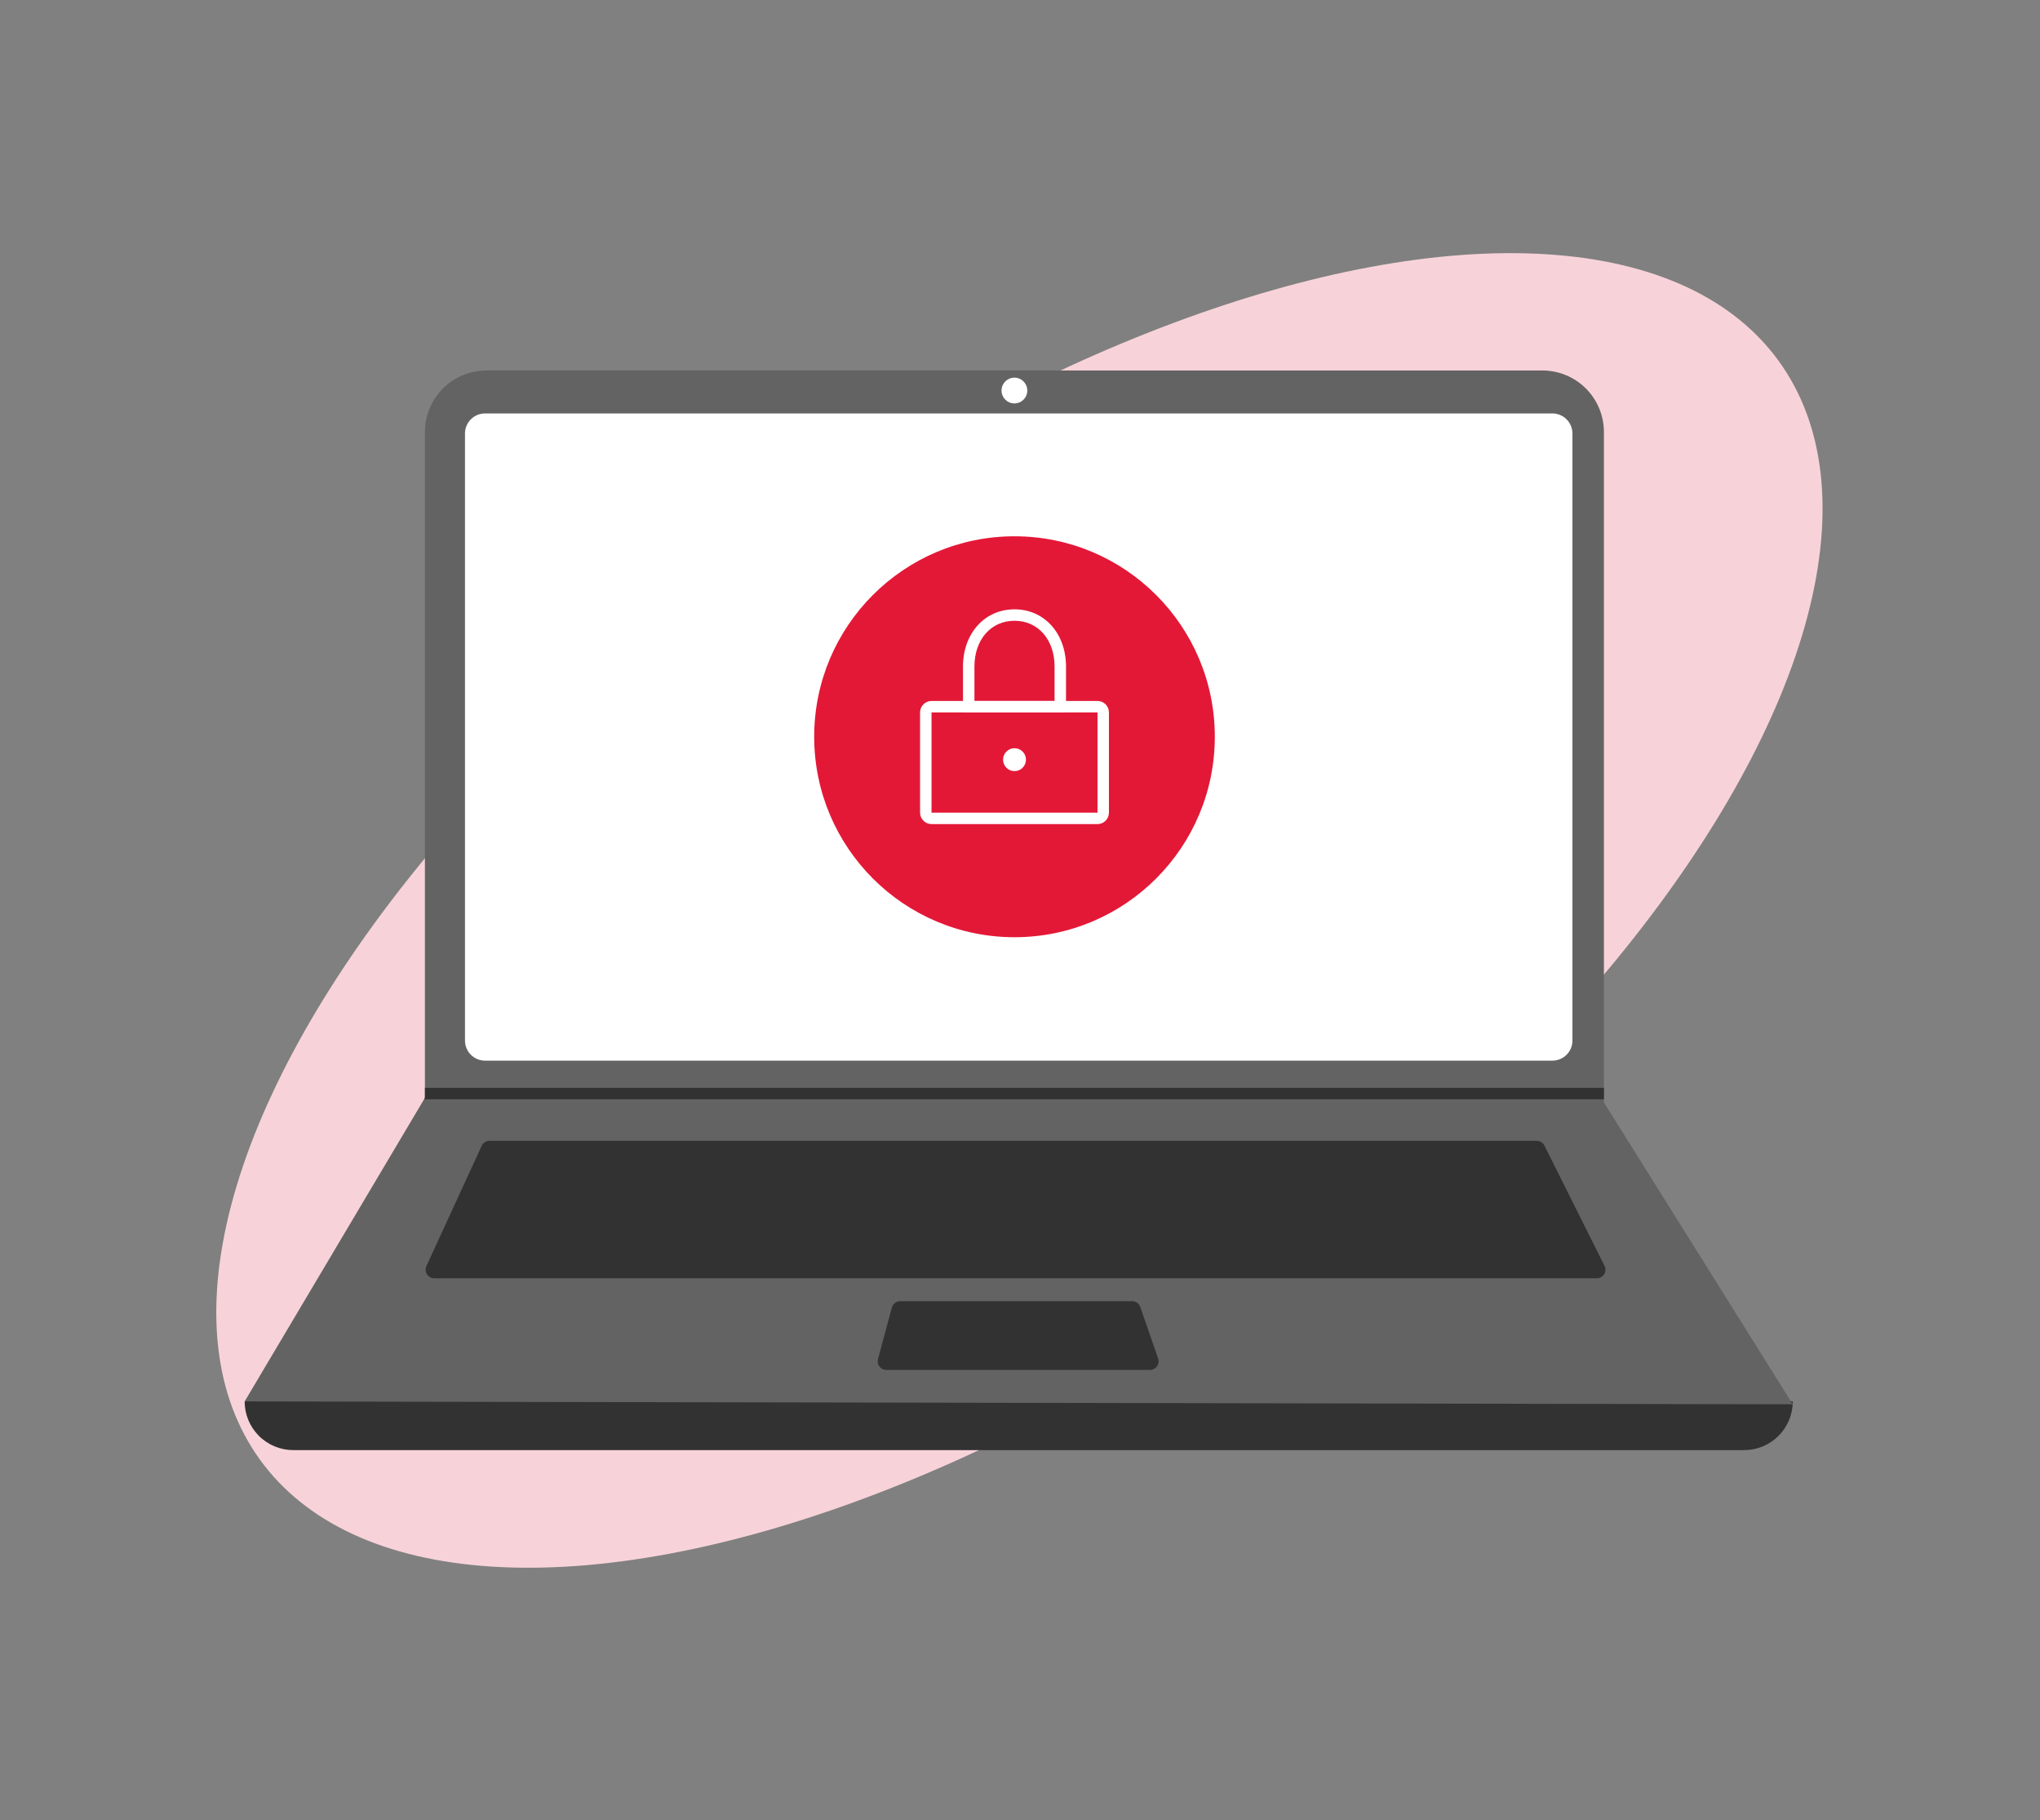 <svg width="380" height="339" viewBox="0 0 380 339" fill="none" xmlns="http://www.w3.org/2000/svg">
<rect x="0" y="0" width="380" height="339" fill="#808080" stroke="none"/>
<ellipse cx="83.009" cy="174.476" rx="83.009" ry="174.476" transform="matrix(0.585 0.811 -0.811 0.586 282.832 0)" fill="#F7D3D9"/>
<path d="M324.888 270.072H54.632C52.228 270.072 49.923 269.117 48.224 267.416C46.525 265.716 45.57 263.41 45.57 261.005C143.538 249.613 239.664 249.613 333.949 261.005C333.949 263.41 332.995 265.716 331.295 267.416C329.596 269.117 327.291 270.072 324.888 270.072Z" fill="#323232"/>
<path d="M333.949 261.538L45.57 261.005L78.992 204.736L79.152 204.47V80.461C79.152 78.956 79.448 77.465 80.024 76.074C80.599 74.684 81.443 73.42 82.507 72.356C83.571 71.291 84.833 70.447 86.223 69.871C87.613 69.295 89.103 68.999 90.607 68.999H287.313C288.817 68.999 290.307 69.295 291.697 69.871C293.087 70.447 294.35 71.291 295.413 72.356C296.477 73.42 297.321 74.684 297.896 76.074C298.472 77.465 298.768 78.956 298.768 80.461V205.323L333.949 261.538Z" fill="#636363"/>
<path d="M90.346 76.999C89.357 77 88.409 77.394 87.709 78.094C87.01 78.794 86.616 79.743 86.615 80.733V193.802C86.616 194.792 87.01 195.741 87.709 196.441C88.409 197.141 89.357 197.535 90.346 197.536H289.174C290.163 197.535 291.111 197.141 291.811 196.441C292.51 195.741 292.904 194.792 292.905 193.802V80.733C292.904 79.743 292.51 78.794 291.811 78.094C291.111 77.394 290.163 77 289.174 76.999H90.346Z" fill="white"/>
<path d="M91.179 212.47C90.874 212.47 90.574 212.558 90.317 212.723C90.059 212.888 89.855 213.123 89.726 213.401L79.428 235.802C79.316 236.045 79.267 236.313 79.285 236.581C79.304 236.849 79.389 237.108 79.534 237.334C79.679 237.56 79.878 237.745 80.113 237.874C80.348 238.003 80.612 238.07 80.88 238.07H297.451C297.723 238.07 297.991 238.001 298.229 237.868C298.467 237.735 298.668 237.544 298.811 237.312C298.954 237.08 299.036 236.815 299.048 236.542C299.06 236.27 299.003 235.999 298.881 235.755L287.687 213.354C287.555 213.088 287.351 212.864 287.098 212.708C286.845 212.551 286.554 212.469 286.257 212.47H91.179Z" fill="#323232"/>
<path d="M188.96 75.133C190.285 75.133 191.358 74.059 191.358 72.733C191.358 71.408 190.285 70.333 188.96 70.333C187.635 70.333 186.561 71.408 186.561 72.733C186.561 74.059 187.635 75.133 188.96 75.133Z" fill="white"/>
<path d="M167.673 242.338C167.322 242.338 166.98 242.454 166.701 242.668C166.422 242.882 166.221 243.182 166.129 243.522L163.546 253.122C163.482 253.359 163.473 253.608 163.521 253.849C163.569 254.09 163.671 254.316 163.82 254.511C163.97 254.706 164.162 254.864 164.382 254.973C164.602 255.082 164.844 255.138 165.09 255.138H214.218C214.472 255.138 214.724 255.077 214.95 254.96C215.177 254.843 215.372 254.674 215.52 254.466C215.668 254.258 215.764 254.018 215.8 253.766C215.836 253.513 215.812 253.256 215.728 253.015L212.407 243.414C212.298 243.1 212.094 242.828 211.823 242.635C211.552 242.442 211.228 242.338 210.896 242.338H167.673Z" fill="#323232"/>
<path d="M298.767 202.603V204.736H78.991L79.157 204.469V202.603H298.767Z" fill="#323232"/>
<path d="M188.976 174.549C209.584 174.549 226.29 157.834 226.29 137.214C226.29 116.595 209.584 99.88 188.976 99.88C168.368 99.88 151.663 116.595 151.663 137.214C151.663 157.834 168.368 174.549 188.976 174.549Z" fill="#E31837"/>
<path d="M204.435 153.482H173.518C172.952 153.481 172.41 153.256 172.011 152.856C171.611 152.456 171.386 151.914 171.386 151.348V132.681C171.386 132.116 171.611 131.573 172.011 131.173C172.41 130.773 172.952 130.548 173.518 130.548H204.435C205 130.548 205.542 130.773 205.942 131.173C206.341 131.573 206.566 132.116 206.567 132.681V151.348C206.566 151.914 206.341 152.456 205.942 152.856C205.542 153.256 205 153.481 204.435 153.482ZM173.518 132.681V151.348H204.436L204.435 132.681L173.518 132.681Z" fill="white"/>
<path d="M198.571 132.681H179.381V124.147C179.381 117.967 183.416 113.48 188.976 113.48C194.536 113.48 198.571 117.967 198.571 124.147L198.571 132.681ZM181.513 130.548H196.439V124.147C196.439 119.123 193.37 115.614 188.976 115.614C184.582 115.614 181.513 119.123 181.513 124.147L181.513 130.548Z" fill="white"/>
<path d="M188.977 143.614C190.154 143.614 191.109 142.659 191.109 141.481C191.109 140.303 190.154 139.348 188.977 139.348C187.799 139.348 186.845 140.303 186.845 141.481C186.845 142.659 187.799 143.614 188.977 143.614Z" fill="white"/>
</svg>
